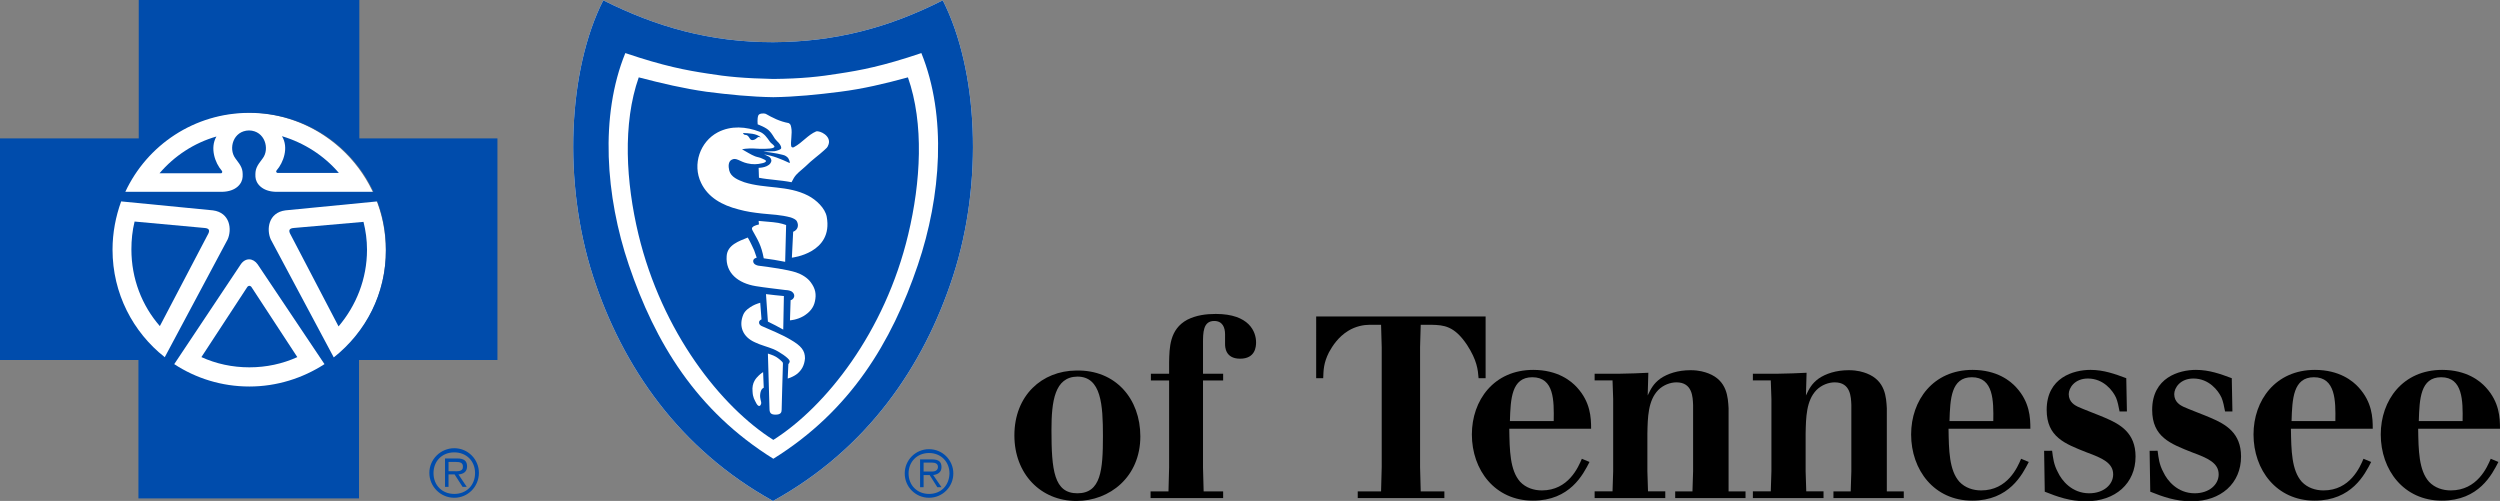 <?xml version="1.0" encoding="utf-8"?>
<!-- Generator: Adobe Illustrator 21.0.2, SVG Export Plug-In . SVG Version: 6.00 Build 0)  -->
<svg version="1.1" id="Layer_1" xmlns="http://www.w3.org/2000/svg" xmlns:xlink="http://www.w3.org/1999/xlink" x="0px" y="0px"
	 width="782px" height="156.7px" viewBox="0 0 782 156.7" style="enable-background:new 0 0 782 156.7;" xml:space="preserve">
<rect x="0" y="0" width="782" height="156.7" fill="#808080" stroke="none"/>
<style type="text/css">
	.st0{fill:#FFFFFF;}
	.st1{fill:#004CAC;}
</style>
<g>
	<g>
		<path d="M328.9,134.5c0,12.6,0.8,19.8,8.1,19.8c7.4,0,8-7.3,8-17.9c0-9.7-0.5-18.6-8-18.6C329.9,117.9,328.9,125.5,328.9,134.5
			 M356.7,136.5c0,12.7-9.6,20.2-20,20.2c-11.2,0-19.4-8.5-19.4-20.5c0-12.6,8.7-20.2,19.3-20.3C349,115.6,356.7,124.8,356.7,136.5"
			/>
		<path d="M383.2,104.6c0-2.2-0.8-4.2-3.4-4.2c-3.5,0-3.5,3.7-3.5,7v9.5h6.3v2.1h-6.3v27.2l0.2,7.5h6.1v2.1h-22.7v-2.1h5.6l0.2-7.5
			V119h-5.7v-2.1h5.7v-3.6c0.1-4.5,0.1-10.3,5.7-13.3c2.8-1.4,5.8-1.8,8.9-1.8c10.5,0,12.6,5.6,12.6,8.9c0,1.3-0.2,5.1-5,5.1
			c-4.7,0-4.7-3.8-4.7-4.6L383.2,104.6z"/>
		<path d="M411.8,99h52.9v19.3h-2.2c-0.2-2.7-0.5-5.6-3.6-10.4c-4-6-7.3-6.2-11-6.3h-3.5l-0.2,7v37.5l0.2,7.6h7.4v2.1h-27.1v-2.1
			h7.3l0.2-7.6v-37.5l-0.2-7h-3.7c-1.6,0-4.2,0.4-6.6,1.9c-3.1,1.9-4.9,4.7-6,6.7c-1.7,3.4-1.7,5.5-1.8,8.1h-2.2V99z"/>
		<path d="M486,131.7c0.1-6.3,0.2-13.7-6.7-13.7c-6.5,0-6.8,6.8-7,13.7H486z M497.2,144.5c-2,3.9-6.1,12.1-17.7,12.1
			c-11.9,0-19.1-9.6-19.1-20.7c0-10.7,6.9-20.2,19.2-20.2c7.7,0,11.9,3.5,13.7,5.5c4.2,4.6,4.4,9.4,4.4,12.9h-25.6
			c0.1,6.8,0.2,13,3.4,16.6c1.8,1.9,4.3,2.7,6.8,2.7c8.3,0,11.4-7.3,12.5-9.9L497.2,144.5z"/>
		<path d="M540.7,153.7h5.3v2.1h-22v-2.1h5.4l0.2-6.3v-20.7c-0.1-2.5-0.2-7.1-5.2-7.1c-1.9,0-4.1,0.8-5.7,2.4
			c-3.2,3.3-3.3,8.5-3.4,13.7v11.7l0.2,6.3h5.4v2.1h-22.1v-2.1h5.6l0.2-6.3v-22.6l-0.2-5.8h-5.6v-2.1h7.9c4.1-0.1,5.2-0.1,8.9-0.3
			l-0.2,7.1c1-2.1,1.8-3.7,4-5.3c2.2-1.5,5.4-2.6,9.4-2.6c2.8,0,4.5,0.6,5.6,1c5.9,2.3,6.1,7.5,6.3,10.9v19.8L540.7,153.7z"/>
		<path d="M590.2,153.7h5.3v2.1h-22v-2.1h5.4l0.2-6.3v-20.7c-0.1-2.5-0.2-7.1-5.2-7.1c-1.9,0-4.1,0.8-5.7,2.4
			c-3.2,3.3-3.3,8.5-3.4,13.7v11.7l0.2,6.3h5.4v2.1h-22.1v-2.1h5.6l0.2-6.3v-22.6l-0.2-5.8h-5.6v-2.1h7.9c4.1-0.1,5.2-0.1,8.9-0.3
			l-0.2,7.1c1-2.1,1.8-3.7,4-5.3c2.2-1.5,5.4-2.6,9.4-2.6c2.8,0,4.5,0.6,5.6,1c5.9,2.3,6.1,7.5,6.3,10.9v19.8L590.2,153.7z"/>
		<path d="M623.5,131.7c0.1-6.3,0.1-13.7-6.7-13.7c-6.5,0-6.8,6.8-7,13.7H623.5z M634.6,144.5c-2,3.9-6.1,12.1-17.7,12.1
			c-11.9,0-19.1-9.6-19.1-20.7c0-10.7,6.9-20.2,19.2-20.2c7.7,0,11.9,3.5,13.7,5.5c4.2,4.6,4.4,9.4,4.4,12.9h-25.6
			c0.1,6.8,0.2,13,3.4,16.6c1.8,1.9,4.3,2.7,6.8,2.7c8.3,0,11.4-7.3,12.5-9.9L634.6,144.5z"/>
		<path d="M641.9,141c0.3,2.3,0.5,4.3,1.8,6.7c1.2,2.6,4.4,6.6,9.8,6.6c4.5,0,7.5-2.7,7.5-5.9c0-3.6-3.4-5.1-8.3-6.9
			c-6.8-2.7-12.5-4.8-12.5-13.3c0-10.1,8.4-12.5,13.7-12.5c4.2,0,7.7,1.3,11.2,2.6l0.2,10.4h-2.3c-0.3-1.6-0.6-3.1-1.1-4.3
			c-1-2.2-3.9-6-8.8-6c-4.1,0-6,2.9-6,4.9c0,2.5,2,3.5,2.8,3.9c1.2,0.6,7.3,2.9,8.6,3.5c4.7,2,9.5,4.7,9.5,12.1
			c0,8.4-6.3,14-15.5,14c-5,0-8.9-1.4-12.9-3l-0.2-12.8H641.9z"/>
		<path d="M674.9,141c0.3,2.3,0.5,4.3,1.8,6.7c1.2,2.6,4.4,6.6,9.8,6.6c4.5,0,7.5-2.7,7.5-5.9c0-3.6-3.4-5.1-8.3-6.9
			c-6.8-2.7-12.5-4.8-12.5-13.3c0-10.1,8.4-12.5,13.7-12.5c4.2,0,7.7,1.3,11.2,2.6l0.2,10.4h-2.3c-0.3-1.6-0.6-3.1-1.1-4.3
			c-1-2.2-3.9-6-8.8-6c-4.1,0-6,2.9-6,4.9c0,2.5,2,3.5,2.8,3.9c1.2,0.6,7.3,2.9,8.6,3.5c4.7,2,9.5,4.7,9.5,12.1
			c0,8.4-6.3,14-15.5,14c-5,0-8.9-1.4-12.9-3l-0.2-12.8H674.9z"/>
		<path d="M730.5,131.7c0.1-6.3,0.1-13.7-6.7-13.7c-6.5,0-6.8,6.8-7,13.7H730.5z M741.7,144.5c-2,3.9-6.1,12.1-17.7,12.1
			c-11.9,0-19.1-9.6-19.1-20.7c0-10.7,6.9-20.2,19.2-20.2c7.7,0,11.9,3.5,13.7,5.5c4.2,4.6,4.4,9.4,4.4,12.9h-25.6
			c0.1,6.8,0.2,13,3.4,16.6c1.8,1.9,4.3,2.7,6.8,2.7c8.3,0,11.4-7.3,12.5-9.9L741.7,144.5z"/>
		<path d="M770.3,131.7c0.1-6.3,0.1-13.7-6.7-13.7c-6.5,0-6.8,6.8-7,13.7H770.3z M781.5,144.5c-2,3.9-6.1,12.1-17.7,12.1
			c-11.9,0-19.1-9.6-19.1-20.7c0-10.7,6.9-20.2,19.2-20.2c7.7,0,11.9,3.5,13.7,5.5c4.2,4.6,4.4,9.4,4.4,12.9h-25.6
			c0.1,6.8,0.2,13,3.4,16.6c1.8,1.9,4.3,2.7,6.8,2.7c8.3,0,11.4-7.3,12.5-9.9L781.5,144.5z"/>
		<path class="st0" d="M294.9,0.1c-16.8,8.5-33.5,13-53.1,13.1c-19.6,0-36.3-4.7-53.1-13.1c-11,21.7-12.7,56.9-3.2,86.3
			c9.2,28.3,27,54.1,56.3,70.3c29.4-16.2,47.1-42,56.3-70.3C307.7,56.9,305.9,21.8,294.9,0.1"/>
		<path class="st0" d="M77.5,121.6c23.9,0,43.2-19.4,43.2-43.2c0-23.9-19.4-43.2-43.2-43.2S34.3,54.5,34.3,78.3
			C34.3,102.2,53.6,121.6,77.5,121.6"/>
		<path class="st1" d="M142.1,140.2c-4.3,0-7.8,3.5-7.8,7.7c0,4.3,3.5,7.8,7.8,7.8c4.3,0,7.7-3.5,7.7-7.8
			C149.8,143.7,146.4,140.2,142.1,140.2 M142.1,154.5c-3.8,0-6.5-2.7-6.5-6.5c0-3.8,2.7-6.5,6.5-6.5c3.8,0,6.5,2.7,6.5,6.5
			C148.6,151.8,145.9,154.5,142.1,154.5"/>
		<path class="st1" d="M146.1,145.9c0-1.6-0.8-2.5-3.1-2.5h-3.8v8.9h1.1v-3.9h1.9l2.5,3.9h1.3l-2.6-3.9
			C144.9,148.3,146.1,147.6,146.1,145.9 M141.9,147.4h-1.6v-2.9h2.4c1.1,0,2.1,0.2,2.1,1.4C144.9,147.6,143.1,147.4,141.9,147.4"/>
		<path class="st1" d="M78,89.4c-0.2,0-0.4,0.1-0.6,0.3l-14.4,22c4.6,2.1,9.7,3.2,15,3.2c5.3,0,10.4-1.1,15-3.2l-14.4-22
			C78.4,89.5,78.2,89.4,78,89.4"/>
		<path class="st1" d="M63.9,71.3l-21.8-2c-0.7,2.8-1,5.8-1,8.7c0,9.2,3.3,17.6,8.9,24L65.2,73C65.6,72.1,65.5,71.4,63.9,71.3"/>
		<path class="st1" d="M67.7,42.7c-7,2-13.2,6.1-17.8,11.5h19.3c0.3-0.1,0.5-0.5,0.1-0.9C67.3,51,65.6,46.3,67.7,42.7"/>
		<path class="st1" d="M106,54.1c-4.6-5.4-10.8-9.4-17.8-11.5c2.2,3.6,0.4,8.3-1.6,10.6c-0.4,0.4-0.2,0.8,0.2,0.9H106z"/>
		<path class="st1" d="M92,71.3c-1.6,0.1-1.7,0.8-1.3,1.7l15.2,29.1c5.5-6.5,8.9-14.8,8.9-24c0-3-0.4-5.9-1.1-8.7L92,71.3z"/>
		<path class="st1" d="M112.4,43.3V0h-69v43.3H0v69.3h43.3v43.3h69v-43.3h43.3V43.3H112.4z M78,35.3c17.2,0,32,10.1,38.8,24.7H86.3
			c-4.3-0.1-6.3-2.6-6.4-4.7c-0.1-2.4,0.3-3.2,2.3-5.8c2.2-2.9,0.7-8.6-4.3-8.7c-5,0.1-6.5,5.7-4.3,8.7c2,2.6,2.4,3.4,2.3,5.8
			c-0.1,2.1-2,4.6-6.4,4.7H39.2C46,45.4,60.8,35.3,78,35.3 M35.2,78.1c0-5.3,1-10.4,2.7-15.1h0h0l28.7,2.8c5.4,0.7,6,6,4.6,9.1
			l-19.7,36.9l0-0.1C41.6,103.9,35.2,91.8,35.2,78.1 M101.5,113.9L101.5,113.9c-6.8,4.4-14.9,7-23.5,7c-8.7,0-16.8-2.6-23.5-7l0,0v0
			l0,0l20.8-31.2c1.5-2.2,3.9-2,5.3,0L101.5,113.9C101.5,113.9,101.5,113.8,101.5,113.9L101.5,113.9z M104.4,111.8L104.4,111.8
			L84.7,74.9c-1.4-3.1-0.8-8.4,4.6-9.1L118,63h0h0c1.8,4.7,2.7,9.8,2.7,15.1C120.8,91.8,114.4,103.9,104.4,111.8"/>
		<path class="st1" d="M290.6,140.5c-4.2,0-7.6,3.4-7.6,7.6c0,4.2,3.4,7.6,7.6,7.6c4.2,0,7.6-3.4,7.6-7.6
			C298.2,143.9,294.8,140.5,290.6,140.5 M290.6,154.5c-3.7,0-6.4-2.7-6.4-6.4c0-3.7,2.7-6.4,6.4-6.4c3.7,0,6.4,2.7,6.4,6.4
			C296.9,151.9,294.3,154.5,290.6,154.5"/>
		<path class="st1" d="M294.5,146.1c0-1.6-0.8-2.4-3-2.4h-3.7v8.7h1.1v-3.8h1.9l2.4,3.8h1.3l-2.6-3.8
			C293.3,148.4,294.5,147.8,294.5,146.1 M290.4,147.5h-1.5v-2.8h2.4c1.1,0,2.1,0.2,2.1,1.4C293.3,147.7,291.6,147.5,290.4,147.5"/>
		<path class="st1" d="M294.9,0.1c-16.8,8.5-33.5,13-53.1,13.1c-19.6,0-36.3-4.7-53.1-13.1c-11,21.7-12.7,56.9-3.2,86.3
			c9.2,28.3,27,54.1,56.3,70.3c29.4-16.2,47.1-42,56.3-70.3C307.7,56.9,305.9,21.8,294.9,0.1 M287.1,82.9
			c-8.2,24.2-21.1,45.6-45.2,60.6c0,0,0,0,0,0h0c0,0,0,0,0,0c-24.1-15-37-36.4-45.2-60.6c-7.3-21.5-9.1-46.7-1.1-66.3
			c12.1,4.1,19.1,5.4,25.7,6.4c6.1,1,11.6,1.5,20.6,1.7h0c9-0.1,14.4-0.7,20.6-1.7c6.6-1,13.6-2.3,25.7-6.4
			C296.2,36.3,294.4,61.4,287.1,82.9"/>
		<path class="st1" d="M233.8,42.4c0.8,0.6,0.7,1.6,1.8,1.4c0.6-0.1,1-0.5,1.5-0.9c0.1-0.1,0.7,0,0.9,0.1c-1.3-1.3-3.9-1.3-5.6-1.4
			C232.8,42.5,233.3,42,233.8,42.4"/>
	</g>
	<polygon class="st1" points="241.8,137.6 241.9,137.6 241.9,137.6 	"/>
	<g>
		<path class="st1" d="M262.8,28.7c-7,0.9-14,1.6-20.9,1.7h0c-6.9-0.1-13.9-0.8-20.9-1.7c-7.1-1-13.9-2.6-21.2-4.5
			c-5.1,14.5-4,32.8-0.1,49.1c7.4,30.7,25.9,54,42.2,64.3c16.3-10.3,34.9-33.6,42.2-64.3c3.9-16.3,5-34.6-0.1-49.1
			C276.7,26.2,269.9,27.8,262.8,28.7 M237.8,123.2c-0.2,1.6,0.4,2.3,0.3,3c-0.3,1.2-1,0.9-1.5,0c-0.6-1.2-1.1-1.8-1.2-3.7
			c-0.3-2.9,1.2-4.3,1.9-5c0.7-0.7,1.4-1.1,1.4-1.1l0.2,4.9C238.8,121.3,238,121.6,237.8,123.2 M244.5,128.2c0,0.8-0.3,1.5-1.9,1.5
			c-1.3,0-1.9-0.4-1.9-1.8c-0.2-6-0.5-17.3-0.5-17.3s1.7,0.5,2.5,1c0.2,0.1,1.1,0.7,1.9,1.5c0.2,0.2,0.3,0.3,0.3,0.7
			C244.8,118.1,244.5,126.3,244.5,128.2 M249.4,116.9c-1.4,1.1-3,1.5-3,1.5l0.2-4.5c0,0,0.5-0.5,0.4-1c-0.2-0.9-3.4-3-5.1-3.7
			c-1.7-0.7-4.1-1.3-5.7-2.1c-3.9-1.7-5.2-5.1-3.7-8.7c0.6-1.4,2.1-2.3,3-2.8c0.9-0.5,2.3-0.9,2.3-0.9l0.4,5.2c0,0-0.5,0.2-0.7,0.6
			c-0.3,0.9,0.5,1.4,0.8,1.5c2.5,1.1,6.2,2.6,8.9,4.2c3.5,2,4.6,3.5,4.6,5.9C251.6,114.4,250.7,115.8,249.4,116.9 M239.6,92
			c2.5,0.3,3.4,0.4,5.6,0.6l-0.2,10.5l-2.4-1.3l-2.4-1.2L239.6,92z M254.9,94.3c-0.4,1.9-1.6,3.4-3.6,4.6c-2.1,1.2-4.2,1.3-4.2,1.3
			l0.2-6.3c0,0,0.5-0.1,0.8-0.5c0.3-0.4,0.4-0.7,0.3-1.2c-0.1-0.4-0.4-0.8-0.9-1.1c-0.6-0.3-1.6-0.4-2-0.4c-3.1-0.4-6-0.7-9.1-1.2
			c-5.5-0.9-9.5-4.1-9.1-9.4c0.2-3.5,3.9-4.7,6.6-5.8c0.9,1.5,1.6,3.2,2,4c0.5,1.4,0.8,2.3,0.8,2.3s-1.2,0.2-1.1,1.2
			c0.1,0.9,1.1,1.2,1.6,1.3c3.9,0.5,9,1.2,11.8,2.1c1.8,0.6,3.6,1.7,4.6,3.1C255.1,90.3,255.4,92.1,254.9,94.3 M237.3,69.1
			c0,0,1.3,0.1,4.5,0.4c2.4,0.2,4.1,0.9,4.1,0.9l-0.3,11.5c-2.6-0.5-4.3-0.8-6.7-1.1c-0.8-4.2-1.8-5.6-3.5-8.7
			c-0.4-0.7-0.1-1,0.1-1.1c0.2-0.4,1.9-0.8,1.9-0.8L237.3,69.1z M247.7,80.6c0,0,0.3-5.5,0.4-8.1c1.5-0.6,1.8-2,1.2-3.2
			c-0.3-0.7-1.4-1.1-2-1.3c-3-0.8-5.8-0.9-8.9-1.2c-2.7-0.3-4.9-0.6-7.4-1.3c-5.1-1.3-9.5-3.7-11.7-8.3c-2.8-5.8-0.3-12.9,5.2-15.8
			c4.2-2.2,8.9-1.8,13.1-0.2c1.5,0.6,2.3,1.8,3.2,3.1c0.4,0.6,1,0.8,1.4,1.4c0.2,0.4-0.3,0.5-0.5,0.6c-0.9,0.3-4,0.3-5,0.2
			c-1.3-0.1-3.4-0.1-4.6,0.2c1.3,0.7,2.8,1.7,4.1,2.2c0.8,0.3,1.4,0.3,2.2,0.7c0.3,0.2,1.2,0.4,1.2,0.8c-0.1,0.4-0.8,0.6-1.4,0.7
			c-1.2,0.3-2.8,0.4-4.4,0c-2.4-0.5-3.5-2-5-1.1c-1,0.6-1,2-0.7,3.3c0.5,2.1,2.8,3,4.7,3.7c6.6,2.1,13.6,0.9,20,4.2
			c2.5,1.3,5.3,3.9,5.8,6.6C260.7,79.2,247.7,80.6,247.7,80.6 M259.2,45.1c-0.4,1.2-0.7,1.2-1.4,1.9c-1.6,1.5-3.8,3-5.9,5.1
			c-1.4,1.3-2.7,2.1-3.6,3.6c-0.2,0.4-0.7,1.3-0.7,1.3c-3.6-0.7-7.3-0.8-10.2-1.4l-0.1-3.1c0,0,3.6,0,4-2.2c0-0.1-0.1-0.8-0.5-1.1
			c-0.5-0.4-1.6-0.8-1.8-0.9c2.8,0.4,5.2,1.4,8,2.7c0.2-0.3-0.3-1.3-0.5-1.6c-0.4-0.4-0.8-0.8-1.8-1c-1.7-0.5-5.9-1-5.9-1
			s1.5-0.1,3.5-0.1c0.9-0.2,1.8-0.5,2-0.8c0.2-0.4-0.1-1.1-0.7-1.8c-0.4-0.4-0.8-0.8-1.2-1.3c-0.4-0.6-1-1.7-1.7-2.4
			c-0.9-1.1-3.7-2.1-3.7-2.1s-0.2-1.8,0.2-2.8c0.3-0.7,1.8-0.7,2.3-0.5c2.1,1.2,4.4,2.4,7.2,2.9c0.6,0.4,0.6,0.5,0.8,1.4
			c0.4,1.8-0.3,4.6,0,5.9c0.2,0.4,0.6,0.4,0.9,0.2c2.6-1.4,4.3-3.8,6.9-4.9C256.5,40.8,260,42.5,259.2,45.1"/>
	</g>
</g>
</svg>
